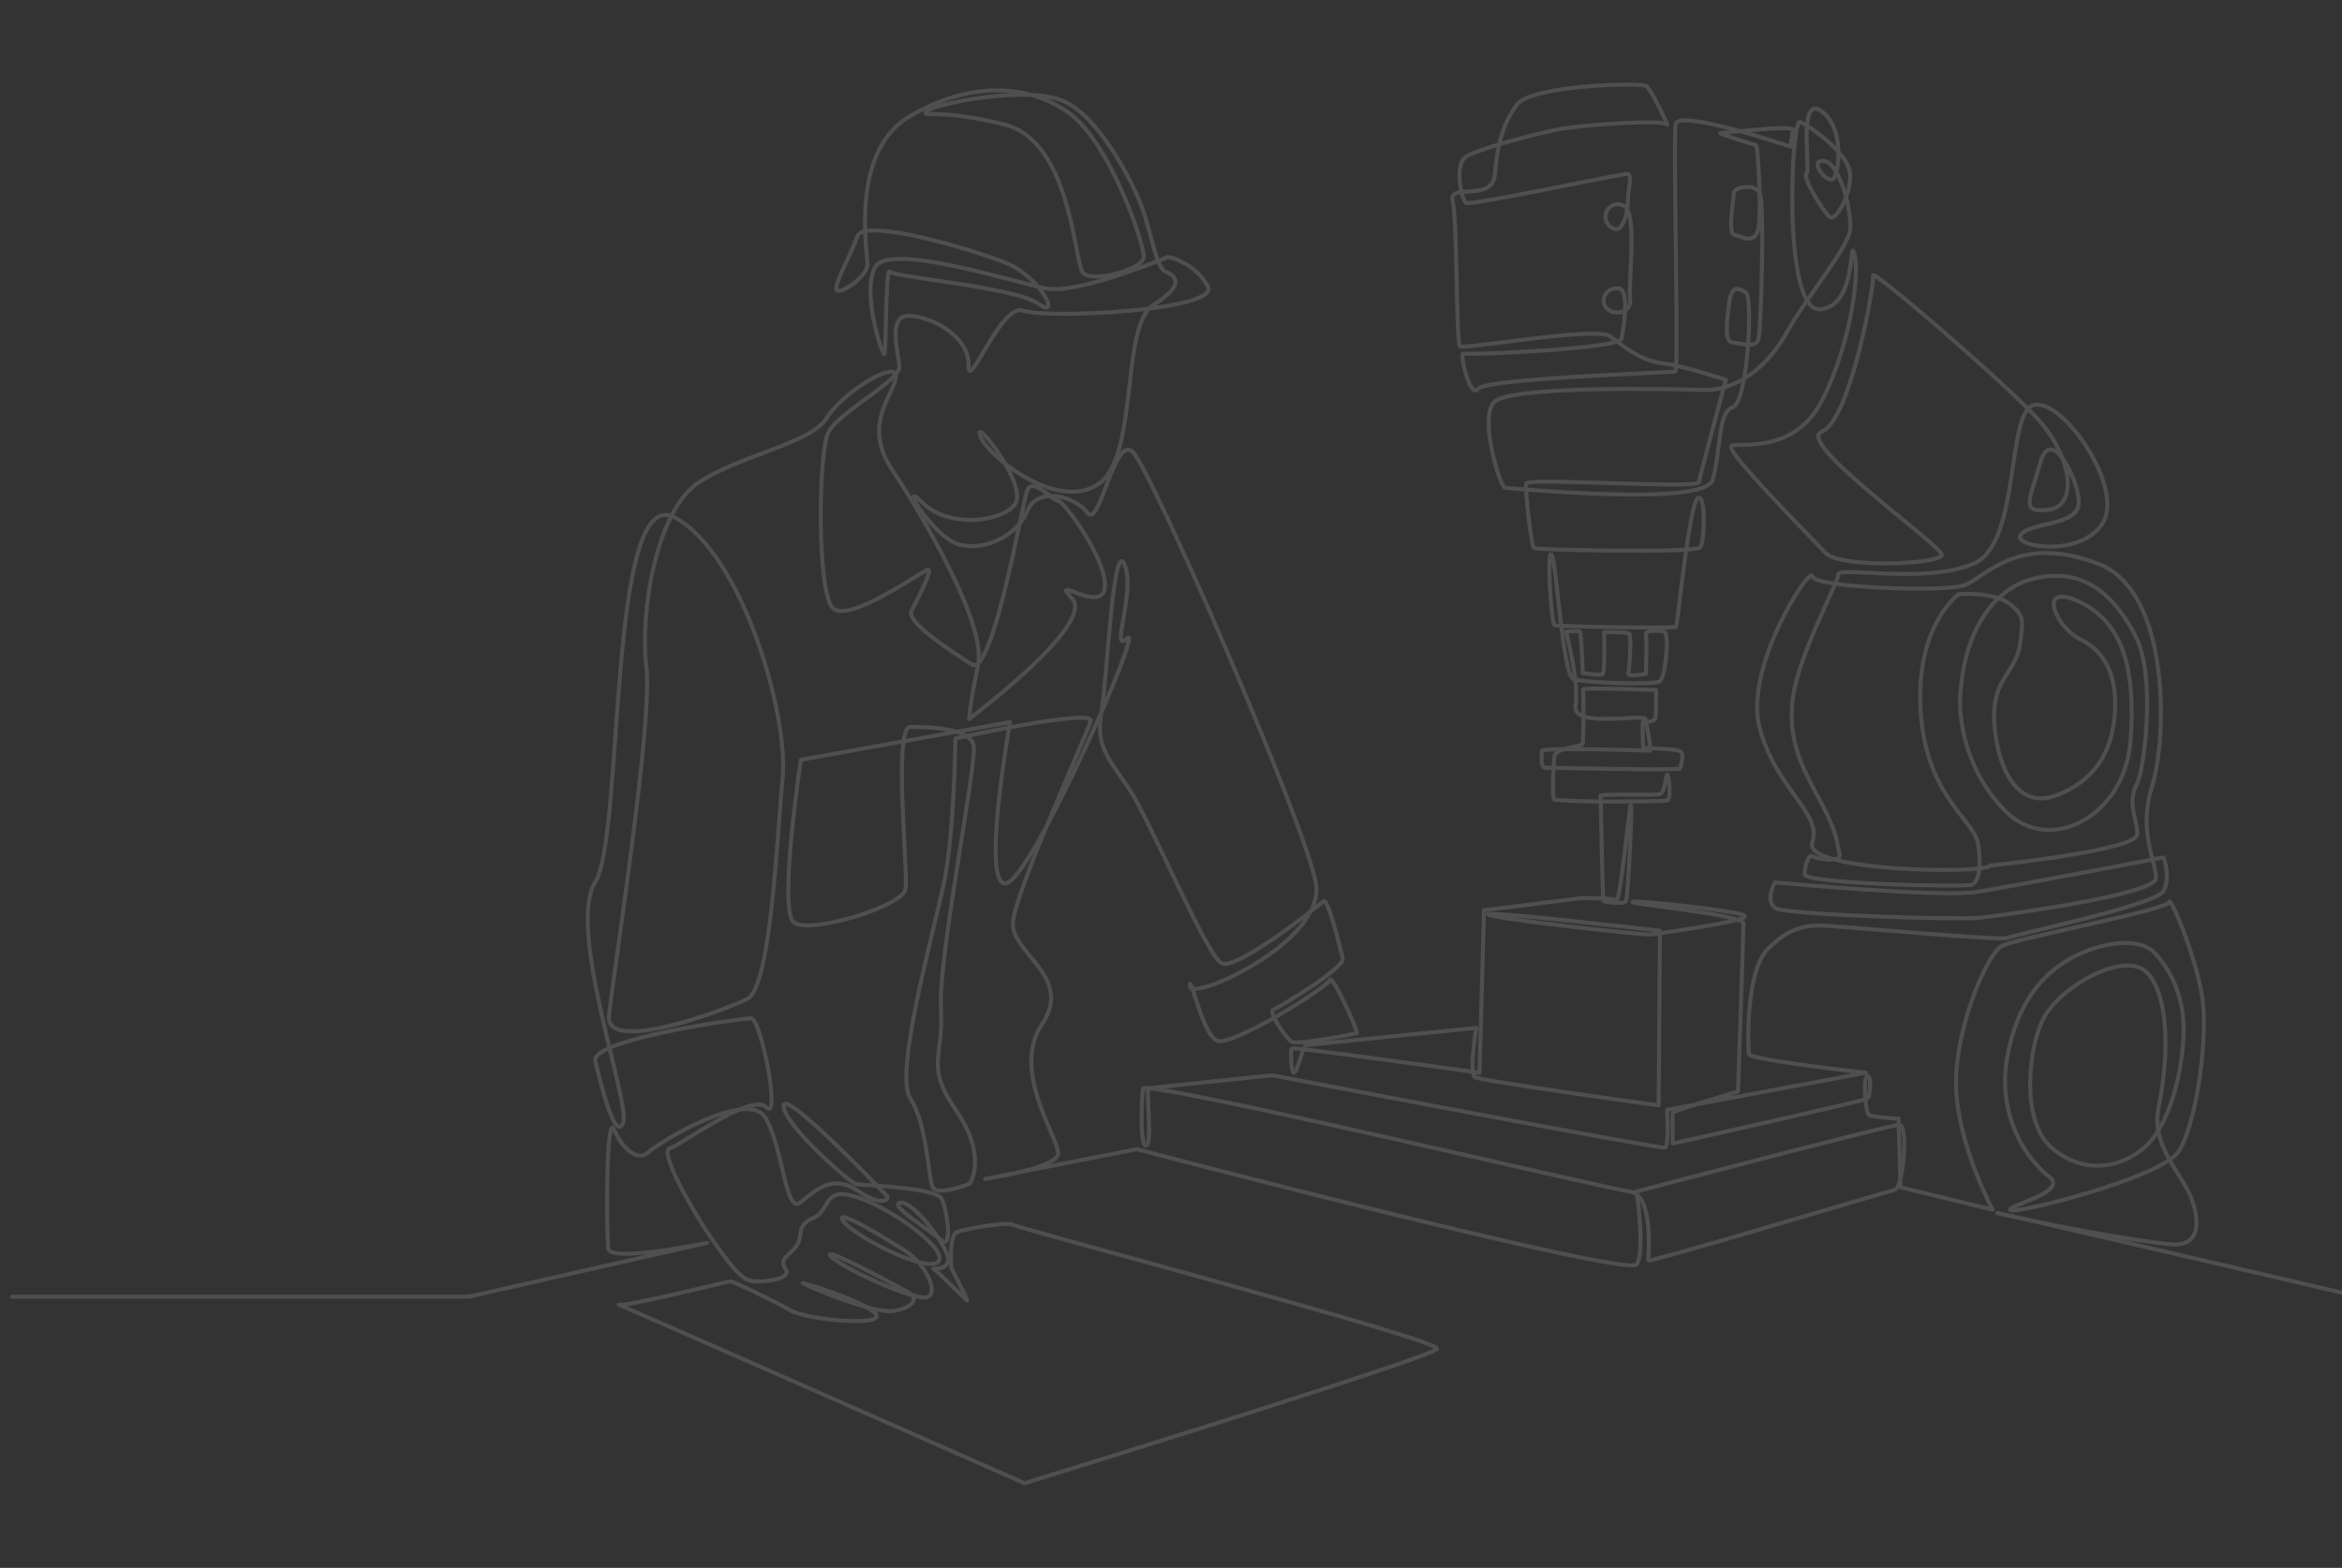 <svg xmlns="http://www.w3.org/2000/svg" width="581" height="389" viewBox="0 0 581 389" fill="none"><rect x="0" y="0" width="581" height="389" fill="#333333" stroke="none"/><mask id="mask0_12432_251" style="mask-type:luminance" maskUnits="userSpaceOnUse" x="0" y="0" width="646" height="389"><path d="M646 0H0V389H646V0Z" fill="white"></path></mask><g mask="url(#mask0_12432_251)"><g opacity="0.14"><path d="M3 321.718H116.315L175.354 308.382C175.354 308.382 151.389 313.304 150.913 309.812C150.436 306.32 150.278 275.523 152.342 280.284C154.406 285.048 158.216 288.382 160.911 285.84C163.61 283.299 185.668 269.966 189.954 277.427C194.24 284.887 194.874 300.902 198.365 298.451C201.856 296 205.984 290.92 212.65 295.365C219.316 299.811 220.584 297.269 220.108 296.795C219.631 296.319 194.24 269.648 194.398 274.412C194.556 279.176 210.904 293.462 212.331 293.78C213.761 294.099 232.171 294.573 233.597 297.433C235.027 300.29 236.296 310.134 233.597 307.753C230.899 305.373 219.95 298.705 223.441 298.386C226.932 298.068 236.287 310.768 235.179 313.149C234.071 315.53 230.792 314.418 231.64 314.841C232.486 315.264 239.998 322.99 239.998 322.674C239.998 322.358 235.977 314.525 235.977 314.525C235.977 314.525 235.343 306.481 237.407 305.689C239.471 304.896 250.104 302.989 251.531 303.943C252.96 304.896 357.703 332.518 356.513 334.661C355.324 336.805 254.15 368 254.15 368C254.15 368 152.263 322.993 153.453 323.709C154.643 324.423 180.593 317.916 181.227 317.916C181.862 317.916 191.542 322.519 195.985 325.06C200.429 327.601 219.792 329.187 217.252 326.013C214.711 322.838 198.365 317.916 199.16 318.392C199.953 318.869 216.459 326.171 221.856 325.218C227.253 324.265 227.411 321.87 225.823 320.925C224.236 319.98 204.081 309.025 205.984 311.567C207.887 314.108 227.569 323.314 230.264 321.726C232.963 320.138 228.996 313.313 225.186 310.771C221.377 308.23 206.54 299.103 209.156 302.913C211.776 306.724 229.867 315.93 232.723 313.073C235.58 310.216 221.377 299.895 212.647 297.038C203.917 294.181 206.218 300.293 201.777 302.197C197.333 304.101 199.397 306.484 197.652 309.023C195.907 311.564 193.129 312.198 194.874 314.816C196.62 317.436 189.32 318.229 186.542 317.831C183.765 317.433 181.066 313.784 176.307 306.955C171.544 300.129 163.452 285.525 166.15 284.887C168.849 284.253 186.463 270.917 190.115 274.728C193.766 278.538 188.846 252.66 186.305 252.66C183.765 252.66 146.331 257.897 147.67 263.296C149.009 268.694 152.503 283.299 154.564 278.696C156.628 274.093 140.457 230.434 147.67 218.847C154.883 207.257 150.597 119.149 167.498 128.437C184.399 137.725 195.588 177.729 194.161 192.732C192.732 207.734 191.305 244.912 185.352 247.873C179.4 250.835 150.12 261.55 151.073 252.025C152.026 242.5 162.025 178.919 160.359 165.584C158.692 152.248 162.738 126.531 173.45 119.626C184.162 112.721 201.064 110.101 205.113 103.67C209.159 97.24 222.491 89.144 222.254 93.432C222.017 97.719 213.685 105.1 221.301 116.529C228.919 127.958 244.71 154.869 242.646 164.87C240.582 174.872 240.424 178.364 240.424 178.364C240.424 178.364 271.846 154.869 265.976 148.517C260.102 142.168 273.276 152.485 274.068 145.818C274.861 139.15 263.754 124.068 262.482 124.226C261.213 124.384 255.974 117.877 254.706 122.004C253.437 126.13 246.137 168.201 241.058 164.868C235.98 161.534 224.712 154.389 226.139 151.532C227.569 148.675 231.694 140.896 230.107 141.372C228.519 141.849 210.586 154.708 206.619 150.897C202.651 147.087 202.967 112.163 205.508 107.241C208.048 102.319 223.441 94.382 223.125 90.89C222.806 87.399 220.111 78.19 225.505 78.35C230.902 78.508 240.424 83.272 240.263 90.575C240.105 97.877 248.198 75.016 253.91 77.081C259.623 79.146 302.793 77.081 299.618 71.048C296.443 65.015 289.777 63.746 289.777 63.746C289.777 63.746 267.242 73.27 259.147 71.525C251.054 69.779 220.424 60.096 217.091 66.287C213.758 72.478 218.678 87.559 219.313 87.878C219.947 88.197 219.631 65.971 220.742 67.398C221.853 68.828 251.688 71.209 257.562 75.335C263.435 79.462 258.196 68.825 249.785 65.334C241.374 61.842 214.235 53.905 212.65 58.666C211.062 63.43 205.984 72.001 207.887 72.159C209.791 72.317 215.03 68.349 215.188 65.81C215.345 63.269 210.586 37.87 225.502 28.98C240.421 20.089 255.021 20.724 265.178 28.026C275.334 35.329 283.906 60.57 283.746 63.746C283.588 66.921 270.891 70.255 268.669 67.714C266.447 65.173 265.812 35.01 249.148 30.884C232.484 26.757 228.198 29.296 229.946 27.55C231.691 25.804 255.498 20.882 264.386 25.327C273.273 29.772 281.208 45.646 283.43 51.84C285.652 58.034 286.763 66.287 289.142 67.398C291.522 68.51 294.379 70.413 286.128 75.654C277.875 80.892 282.637 113.119 272.481 120.106C262.324 127.092 244.707 112.961 243.119 108.039C241.532 103.117 255.021 120.421 251.849 125.025C248.677 129.628 235.205 131.1 228.838 124.706C222.471 118.312 231.378 133.12 237.725 135.026C244.073 136.93 252.326 132.962 254.866 126.771C257.407 120.579 266.768 123.118 269.785 127.247C272.802 131.376 276.451 107.563 281.053 112.166C285.655 116.769 323.904 204.561 326.441 219.166C328.982 233.771 295.177 248.694 295.177 244.725C295.177 240.757 298.191 256.792 302 258.219C305.81 259.649 329.456 244.883 329.932 243.138C330.409 241.392 337.074 256.154 336.598 256.315C336.121 256.473 321.521 259.491 320.252 258.38C318.983 257.268 314.379 251.077 315.966 250.443C317.554 249.808 333.742 240.122 333.107 237.742C332.473 235.361 329.456 222.66 328.345 223.614C327.234 224.567 306.921 240.76 303.111 239.014C299.302 237.268 285.178 203.015 279.781 195.217C274.384 187.418 271.846 184.879 273.273 176.463C274.703 168.049 276.13 133.283 278.986 140.109C281.842 146.935 275.177 162.493 279.62 158.366C284.064 154.24 256.053 217.978 249.624 219.169C243.198 220.359 250.578 179.162 250.578 179.162L198.681 188.518C198.681 188.518 192.968 226.073 197.015 228.93C201.061 231.788 223.915 224.883 224.628 220.596C225.341 216.309 221.532 180.352 225.818 180.352C230.104 180.352 240.576 180.589 241.529 184.876C242.482 189.164 232.72 237.502 233.437 250.124C234.15 262.746 229.39 264.173 237.246 275.605C245.102 287.036 240.579 293.701 240.579 293.701C240.579 293.701 232.247 297.035 231.294 294.415C230.341 291.795 229.864 278.699 225.818 272.508C221.772 266.317 231.531 231.551 234.15 219.166C236.77 206.784 237.006 183.21 237.006 183.21C237.006 183.21 271.525 175.588 270.572 178.922C269.619 182.256 251.765 221.309 251.288 228.93C250.812 236.552 266.444 242.345 258.509 254.093C250.575 265.84 262.953 282.746 262.477 286.32C262 289.894 244.385 292.511 244.385 292.511L281.997 285.13C281.997 285.13 403.881 317.038 406.024 313.705C408.167 310.371 406.024 295.608 406.024 295.608C406.024 295.608 467.88 279.376 471.055 279.057C473.607 278.803 472.124 294.734 470.062 295.21C467.998 295.687 408.751 313.468 408.855 312.726C408.96 311.984 410.231 296.426 404.519 295.687C398.806 294.948 284.061 267.747 283.585 270.127C283.108 272.508 282.793 284.89 284.377 284.255C285.962 283.621 284.2 270.175 284.995 270.017C285.787 269.859 315.642 266.793 315.642 266.793C315.642 266.793 412.135 285.209 413.085 284.732C414.038 284.255 413.561 275.365 413.561 275.365L462.917 266.156C462.917 266.156 434.111 262.98 433.875 261.553C433.638 260.123 432.921 241.073 438.637 235.358C444.353 229.644 448.872 229.644 451.729 229.644C454.585 229.644 496.96 233.455 497.913 232.741C498.866 232.027 534.811 224.643 536.714 221.072C538.618 217.502 536.714 212.738 536.714 212.738C536.714 212.738 499.339 219.882 490.294 221.309C481.248 222.739 440.301 218.929 440.301 218.929C440.301 218.929 437.681 223.693 440.537 225.36C443.394 227.027 485.768 228.217 490.767 227.74C495.767 227.264 534.569 222.026 534.808 217.976C535.045 213.928 530.331 206.516 533.855 195.214C537.665 183.001 538.44 146.754 520.608 139.909C500.089 132.031 492.338 143.73 486.941 145.316C481.544 146.901 449.899 145.82 449.58 142.963C449.262 140.106 432.439 165.505 436.567 180.747C440.693 195.987 452.121 201.704 449.58 209.006C447.04 216.309 492.693 216.943 493.832 214.721C493.832 214.721 530.204 211.068 530.204 206.942C530.204 202.815 527.505 199.292 530.283 194.162C531.602 191.728 535.259 167.993 529.572 157.382C524.838 148.554 517.273 139.931 503.648 143.809C495.953 145.998 487.206 154.666 486.253 173.293C486.253 173.293 485.272 189.104 497.698 201.427C508.54 212.176 527.11 202.584 528.54 183.771C529.97 164.958 526.132 154.11 515.685 149.242C505.238 144.374 509.893 155.591 516.083 158.609C522.272 161.624 525.286 167.818 524.652 177.024C524.017 186.233 519.889 193.767 509.891 197.417C499.892 201.069 495.194 189.293 494.721 178.815C494.244 168.337 499.957 167.068 501.068 160.081C502.179 153.095 501.677 152.508 498.883 150.079C494.958 146.667 485.884 147.434 485.884 147.434C485.884 147.434 476.046 154.516 476.362 173.682C476.751 197.16 489.764 203.137 490.714 209.381C491.667 215.626 490.739 218.743 489.256 219.482C487.776 220.223 447.677 219.245 447.677 216.94C447.677 214.636 448.788 211.861 449.58 212.416C450.373 212.972 457.117 214.481 456.325 211.624C455.533 208.766 455.927 207.099 451.96 199.478C447.993 191.857 443.549 185.19 444.66 174.077C445.771 162.964 456.035 144.656 456.035 142.537C456.035 140.419 478 145.028 489.744 139.787C501.488 134.55 497.509 101.524 504.81 100.413C512.11 99.301 527.029 121.05 521.632 129.783C516.235 138.515 498.936 135.658 501.319 132.64C503.699 129.625 514.65 130.417 515.603 125.496C516.556 120.574 508.938 105.016 506.239 114.541C503.541 124.066 501.003 127.4 508.303 126.446C515.603 125.493 514.016 113.429 505.763 104.22C497.509 95.011 464.183 66.436 464.657 68.343C465.134 70.247 458.944 104.539 451.96 107.078C444.976 109.619 482.043 135.492 481.725 137.714C481.406 139.937 456.562 141.209 452.752 137.082C448.943 132.956 427.361 111.365 429.583 110.569C431.805 109.777 445.136 112.634 451.96 99.456C458.784 86.279 461.482 68.34 460.053 63.102C458.623 57.865 460.845 76.119 451.484 76.754C442.119 77.388 444.341 29.287 446.563 30.24C448.785 31.194 458.465 37.861 458.942 42.941C459.418 48.021 455.451 54.847 454.021 53.896C452.592 52.943 447.037 44.053 448.148 43.102C449.259 42.151 445.926 23.418 451.799 27.544C457.673 31.67 456.243 42.944 454.814 44.371C453.384 45.801 448.466 39.607 452.434 39.926C456.401 40.245 459.576 52.785 458.942 57.23C458.307 61.675 448.151 73.742 443.072 82.79C437.994 91.838 430.059 96.997 422.678 96.76C415.298 96.523 374.114 95.57 370.544 99.857C366.974 104.144 372.211 121.05 373.401 121.05C374.59 121.05 422.678 125.814 424.82 119.147C426.963 112.479 426.01 102.24 429.82 101.05C433.629 99.86 434.873 73.852 433.178 72.687C431.486 71.522 429.58 70.357 428.946 75.332C428.311 80.308 427.781 84.753 429.792 84.965C431.802 85.176 435.611 86.552 436.246 84.118C436.88 81.684 437.726 51.626 436.669 48.345C435.611 45.065 430.003 46.546 430.11 47.922C430.217 49.299 428.418 57.87 430.322 58.294C432.225 58.717 435.4 60.835 436.246 56.601C437.092 52.367 436.034 36.175 435.716 36.07C435.397 35.963 425.664 33.002 426.828 33.002C427.993 33.002 445.131 30.886 444.815 32.26C444.499 33.633 444.181 36.386 444.181 36.386C444.181 36.386 416.46 26.966 415.719 30.776C414.977 34.587 416.564 91.844 415.611 92.16C414.658 92.478 368.528 93.852 366.625 96.498C364.722 99.143 361.862 87.289 363.134 87.715C364.403 88.138 401.857 86.55 402.28 84.011C402.703 81.473 404.502 71.733 401.434 71.522C398.366 71.31 396.779 74.591 398.578 76.497C400.377 78.401 404.925 77.766 404.397 74.063C403.867 70.36 406.301 53.002 402.917 51.096C399.531 49.192 396.463 53.848 399.531 56.282C402.598 58.717 403.763 52.895 403.867 49.51C403.972 46.126 405.136 43.161 403.549 43.161C401.961 43.161 364.614 51.098 363.661 50.359C362.708 49.617 360.382 40.569 364.031 38.665C367.682 36.761 378.95 33.743 385.455 32.316C391.96 30.889 412.752 29.617 413.545 30.886C414.337 32.156 409.789 22.315 408.413 21.361C407.037 20.408 379.951 21.15 376.356 25.914C372.758 30.678 371.382 36.285 370.854 43.271C370.324 50.258 359.215 45.282 360.379 49.832C361.544 54.384 361.225 85.075 362.178 85.921C363.131 86.767 395.93 80.894 399.421 83.433C402.911 85.974 406.879 89.466 412.276 90.101C417.673 90.735 428.145 94.227 428.145 94.227C428.145 94.227 421.747 117.86 421.479 119.629C421.211 121.395 378.989 118.45 378.628 119.948C378.267 121.445 379.897 135.506 380.532 135.982C381.166 136.459 420.684 137.252 421.795 135.824C422.906 134.394 423.225 122.173 421.161 123.6C419.097 125.03 416.136 155.032 415.817 155.509C415.499 155.986 386.509 155.455 385.663 155.14C384.817 154.821 383.653 135.559 384.922 137.678C386.191 139.793 387.674 167.525 390.319 168.475C392.964 169.426 410.42 170.063 411.796 169.005C413.172 167.948 414.23 157.046 412.854 156.727C411.478 156.409 407.987 156.304 408.306 157.469C408.624 158.634 408.306 167.206 408.306 167.206C408.306 167.206 403.757 168.052 403.969 167.099C404.18 166.145 404.815 157.785 404.18 157.255C403.546 156.725 397.938 156.832 397.938 156.832C397.938 156.832 398.256 166.991 397.515 167.31C396.773 167.629 392.648 166.991 392.648 166.991C392.648 166.991 392.329 156.725 391.906 156.62C391.483 156.513 388.52 156.727 388.52 156.727C388.52 156.727 391.799 169.217 390.846 175.036C389.893 180.857 407.88 176.939 408.198 178.423C408.517 179.904 409.786 186.256 409.256 186.256C408.726 186.256 382.488 185.302 382.488 186.363C382.488 187.423 382.065 190.489 383.441 190.489C384.817 190.489 416.717 191.231 416.821 190.647C416.925 190.063 418.039 187.048 416.714 186.36C415.391 185.672 407.561 185.779 407.615 185.407C407.668 185.034 407.245 178.739 407.668 179.004C408.091 179.269 410.471 179.162 410.683 178.104C410.894 177.047 410.84 171.225 410.84 171.225C410.84 171.225 392.642 170.483 392.749 171.067C392.856 171.648 392.907 183.926 392.591 184.614C392.273 185.302 385.979 185.514 385.661 187.525C385.342 189.536 384.978 198.277 385.607 198.373C390.843 199.165 412.005 198.849 413.485 198.638C414.76 198.455 414.015 192.551 413.643 192.182C413.274 191.812 413.167 196.52 411.791 196.996C410.415 197.473 396.872 196.838 397.032 197.473C397.19 198.108 397.509 223.614 397.825 223.667C398.141 223.721 402.745 224.409 403.326 223.667C403.907 222.926 404.967 199.854 404.595 199.642C404.225 199.43 402.004 223.772 400.997 223.295C399.993 222.818 392.428 222.818 392.428 222.818L368.147 225.834L367.037 266.156C367.037 266.156 320.537 259.646 320.376 260.123C320.218 260.599 320.218 266.156 321.011 266.156C321.803 266.156 323.233 259.488 324.025 259.33C324.817 259.172 366.241 255.043 366.241 255.043C366.241 255.043 364.338 266.314 365.923 267.267C367.51 268.221 411.472 274.254 411.472 274.254L411.791 230.913C411.791 230.913 367.882 225.834 369.151 226.891C370.42 227.949 408.086 232.078 409.569 231.867C411.049 231.655 434.221 228.479 432.845 227.21C431.469 225.941 403.645 223.083 405.021 223.822C406.397 224.561 432.53 226.998 432.53 229.114C432.53 231.229 431.154 270.813 431.154 270.813C431.154 270.813 415.073 275.577 414.966 276.104C414.859 276.634 414.966 283.725 414.966 283.725C414.966 283.725 463.45 272.903 463.529 272.508C463.608 272.113 464.601 266.991 463.332 266.991C462.063 266.991 462.79 276.107 463.636 276.634C464.482 277.165 470.99 277.588 470.99 277.588L471.467 294.573L494.32 300.129C494.32 300.129 485.751 284.174 485.275 269.888C484.798 255.599 492.894 236.549 496.7 234.645C500.51 232.741 537.854 225.729 538.093 223.822C538.333 221.919 545.74 239.381 546.586 249.647C547.432 259.914 544.683 279.28 540.45 285.736C536.218 292.192 500.14 301.294 498.764 300.237C497.388 299.179 513.522 295.845 508.286 291.876C503.05 287.908 495.273 277.114 497.972 262.19C500.67 247.267 508.286 239.964 516.382 236.473C524.474 232.981 531.566 233.246 534.526 236.419C537.49 239.595 542.117 246.209 541.694 256.792C541.271 267.374 537.806 279.81 531.774 284.89C525.743 289.97 516.565 291.425 508.842 284.653C501.119 277.881 503.262 259.147 507.175 252.268C511.089 245.388 523.6 237.874 530.266 239.885C536.931 241.896 539.074 257.387 535.502 274.651C533.497 284.34 541.418 291.264 543.676 297.433C546.098 304.05 545.286 309.536 538.121 308.704C520.346 306.639 494.794 300.925 495.431 300.925C496.069 300.925 585.258 321.721 585.258 321.721H700" stroke="#FFFEFE" stroke-linecap="round" stroke-linejoin="round"></path></g></g></svg>